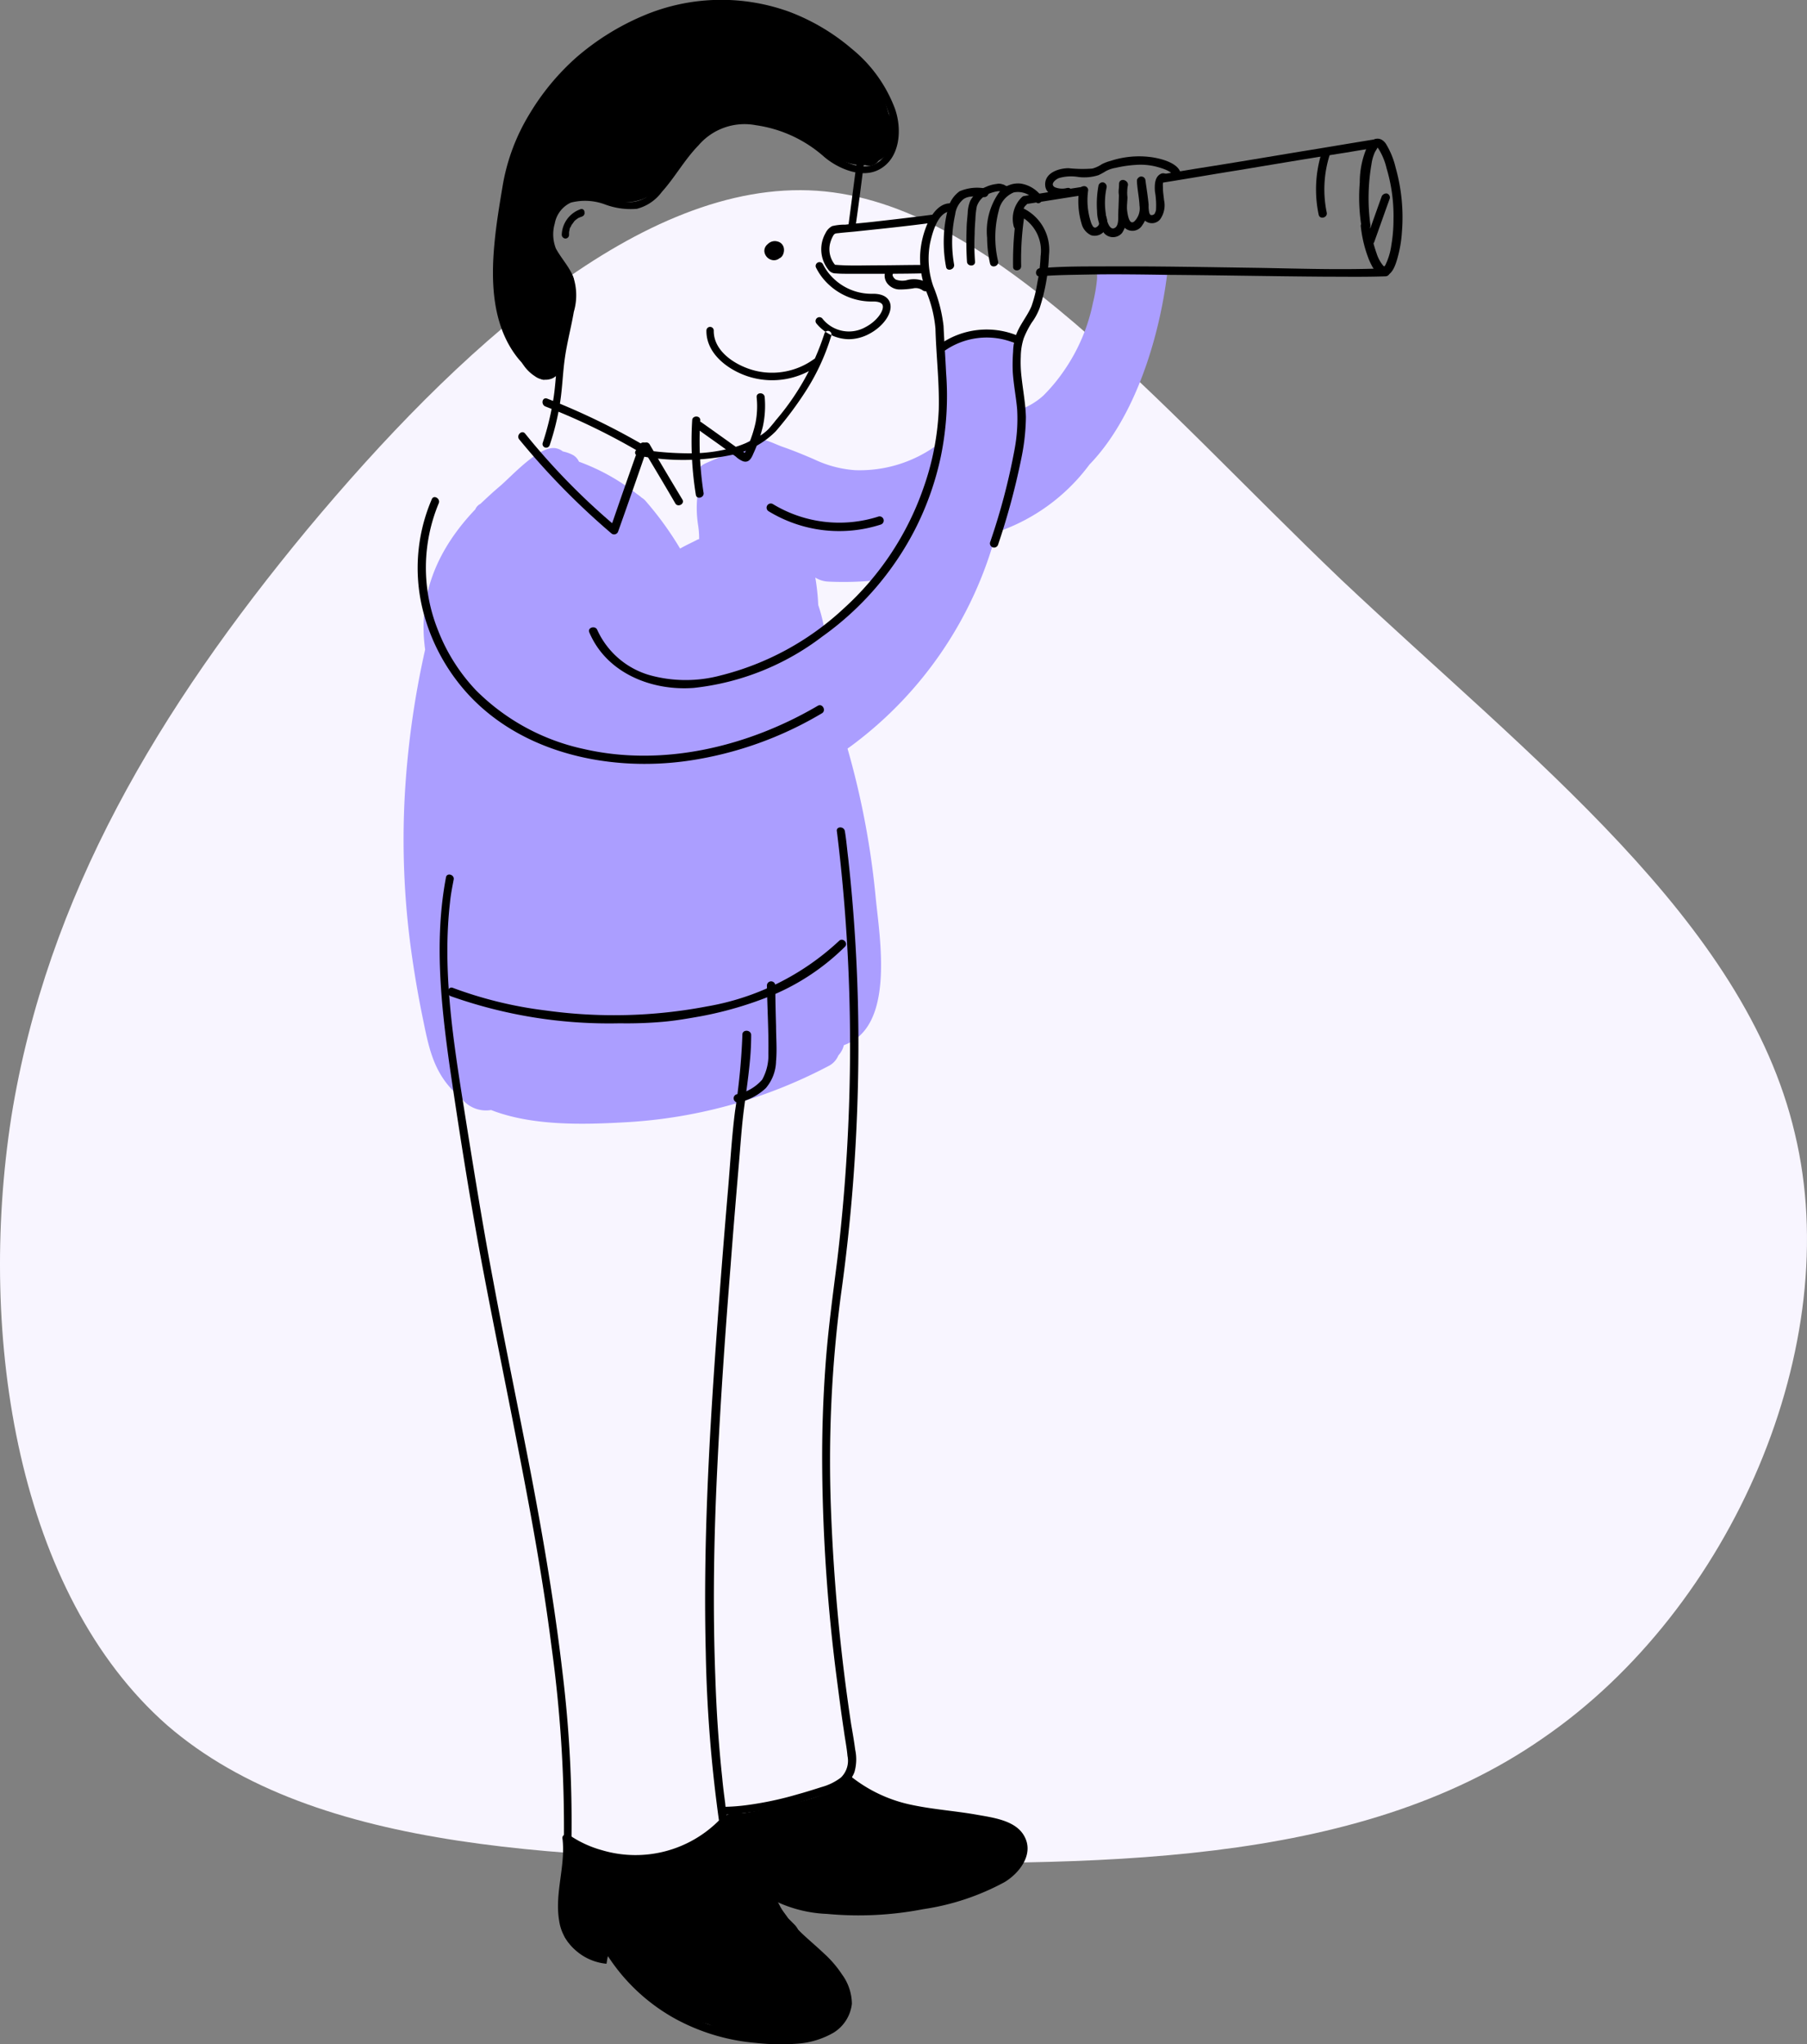 <svg xmlns="http://www.w3.org/2000/svg" width="152.085" height="172"><rect width="100%" height="100%" fill="#808080" stroke="none"/><path d="M25.857 44.549c-12.5 15.1-21.9 30.8-24.9 49.4-2.9 18.7.6 40.2 13.1 51.2 12.6 10.9 34.1 11.2 56 11.5 21.8.3 44 .6 59.8-10.4 15.9-10.9 25.5-33.1 21.2-50.9-4.2-17.9-22.3-31.6-38.2-46.6-15.8-15.1-29.5-31.7-44.1-32.7-14.7-1-30.4 13.5-42.9 28.5z" fill="#f8f5ff"/><path d="M86.132 155.109l-.092-.277a1.573 1.573 0 00-.432-.8 1.862 1.862 0 00-1.912-.493 23.378 23.378 0 00-3.577-.586c-1.079-.247-2.159-.524-3.238-.74-.463-.092-1.018-.154-1.573-.247-.154-.062-.278-.123-.432-.185-.308-.154-.586-.278-.894-.432a11.71 11.71 0 01-.833-.493 3.75 3.75 0 01-.432-.308 1.655 1.655 0 00-.493-.308h-.093c-.493-.463-.277-.74-.771-.339a13.2 13.2 0 01-3.978 1.665c-1.48.308-2.991.709-4.625.956-.678.093-1.141-.031-1.511.154-.586.308-.493.4-.894.863a7.98 7.98 0 01-1.141 1.141c-.185 0-.462.4-.648.493-3.176 1.727-5.4 1.634-9 .678-.031-.093-.092-.154-.123-.247a.979.979 0 00-1.758.216 28.116 28.116 0 00-.493 3.022c.031.093.031.185.062.278.092.987.216 2.806.247 3.793a4.541 4.541 0 003.546 2.313c.062-.308.093-.771.247-.771a1.885 1.885 0 00.432-.216 17.338 17.338 0 002.189 2.775c.123.123.277.463.4.586a8.743 8.743 0 002.1 1.357 11.618 11.618 0 002.344 1.11 7.219 7.219 0 00.771.216c.092.031.216.092.308.123a5.833 5.833 0 004.194 1.264 1.157 1.157 0 00.308.031 3.389 3.389 0 00.8-.062 4.532 4.532 0 003.33-.339 1.547 1.547 0 00.4-.154 1.511 1.511 0 01.216-.092h.031a1.765 1.765 0 00.863-.432 5.512 5.512 0 00.771-.678 1.563 1.563 0 00.277-.493.234.234 0 00.123-.062.989.989 0 00.154-.833 6.814 6.814 0 00-.154-.771 7.2 7.2 0 00-.648-1.511 6.023 6.023 0 00-1.973-2.066 22.065 22.065 0 00-1.357-1.85 1.566 1.566 0 00-.278-.4l-.555-.555a16.039 16.039 0 00-1.11-1.418c-.062-.062-.093-.123-.154-.185 2.652 1.2 6.013 1.11 8.757.771a11.261 11.261 0 005.612-.74 7.341 7.341 0 003.269-1.018 6.2 6.2 0 002.1-1.2 4.678 4.678 0 00.987-1.2.973.973 0 00.334-1.304z"/><path d="M96.249 22.662c-.586.123-1.357-.031-1.943.092-.062-.031-.093-.092-.154-.123a2.132 2.132 0 00-1.3.123c-.308.092-.247-.339-.4-.031-.185.339-.093.4-.123.771a13.889 13.889 0 01-.339 1.974 15.406 15.406 0 01-2.405 5.674 14.649 14.649 0 01-1.758 2.128 5.931 5.931 0 01-1.912 1.172c0-1.3.031-3.176-.092-4.5a1.552 1.552 0 00-1.388-1.449 2.9 2.9 0 00-.678-.37 3.485 3.485 0 00-2.929.524 1.489 1.489 0 00-1.418 1.48 31.146 31.146 0 01-.031 5.088c-.062.771 0 1.85-.678 2.344a11.017 11.017 0 01-6.753 2 9.575 9.575 0 01-3.454-.925c-.863-.37-1.758-.74-2.652-1.048-.771-.277-1.758-.863-2.59-.555a1.209 1.209 0 00-.432.247c-.092.062-.247.339-.339.37-1.048.463-2.1.894-3.145 1.357a1.473 1.473 0 00-.555 2.189 1.594 1.594 0 00-.062.339 9.329 9.329 0 00.031 2.621 7.335 7.335 0 01.093 1.2 1.094 1.094 0 00-.278.123c-.432.216-.894.432-1.326.678a27.441 27.441 0 00-2.96-4.07 1.7 1.7 0 00-.278-.216 3.491 3.491 0 00-.4-.308 17.593 17.593 0 00-4.872-2.714 1.225 1.225 0 00-.493-.555 3.229 3.229 0 00-.863-.308 1.341 1.341 0 00-.648-.278c-1.388-.185-3.669 2.374-4.656 3.207-.586.493-1.11.987-1.634 1.48a.907.907 0 00-.432.463c-3.053 3.207-4.872 7.061-4.224 11.779v.031a74.935 74.935 0 00-1.727 12.55 68.368 68.368 0 00.493 12.3 87.583 87.583 0 001.048 6.2c.463 2.251.833 4.286 2.5 6.013a.817.817 0 00.185.154 3.3 3.3 0 00.493.432 2.59 2.59 0 002.559 1.079c3.392 1.326 7.616 1.233 11.008 1.048a41.6 41.6 0 0017.453-4.78 1.743 1.743 0 00.771-.863 1.943 1.943 0 00.462-.863c4.317-1.511 3.022-8.942 2.683-12.365a69.15 69.15 0 00-2.374-12.581.425.425 0 01.123-.093 32.84 32.84 0 0012.4-18.1c.031 0 .031 0 .062-.031a16.156 16.156 0 007.771-5.674c3.885-4.009 5.92-10.793 6.568-16.22a2.885 2.885 0 00-2.008-.21zM69.915 52.388c-.185.154-.37.278-.555.432a13.372 13.372 0 00-.493-1.912 18.93 18.93 0 00-.247-2.313 2.233 2.233 0 001.079.339 27.364 27.364 0 003.885-.092 28.563 28.563 0 01-3.671 3.545z" fill="#ab9eff"/><path d="M75.123 11.376a2.669 2.669 0 00-.339-1.819 10.021 10.021 0 00-2.035-4.039 14.88 14.88 0 00-5.489-4.039 16.5 16.5 0 00-13.506.123 17.047 17.047 0 00-4.934 3.546 10.861 10.861 0 00-1.943 2 15.6 15.6 0 00-3.114 5.18 13.946 13.946 0 00-1.326 4.44v.185a19.144 19.144 0 00.339 10.7 13.171 13.171 0 00.74 1.881 3.557 3.557 0 00.555 1.2 3.414 3.414 0 00.956.925 1.482 1.482 0 001.511.154 1.6 1.6 0 00.8-1.079 2.165 2.165 0 00.031-.771 3.221 3.221 0 00-.123-.524c.185-.956.37-1.943.555-2.9.154-.74.308-1.511.432-2.282a7.587 7.587 0 00.062-.8c-.709-1.141-1.727-2.066-2-3.361a2.389 2.389 0 01-.216-.493.9.9 0 01-.062-.278c.154-.432.277-.863.432-1.3a3.292 3.292 0 012.035-1.48 2.418 2.418 0 011.048-.062 13.8 13.8 0 011.542.339 4.793 4.793 0 003.084-.092c1.573-.678 2.374-2.282 3.3-3.608a6.745 6.745 0 013.608-2.621 7.857 7.857 0 012.374-.308 1.629 1.629 0 01.4.031c.709.185 1.418.37 2.159.555a.854.854 0 00.277.031c.617.4 1.2.8 1.819 1.2a4.715 4.715 0 001.943 1.018 4.393 4.393 0 002.806.863.922.922 0 001.079-.339.03.03 0 00.031-.031 2.26 2.26 0 001.169-2.145zM68.833 59.38c-5.828 3.423-13.013 5.18-19.7 3.639a18.23 18.23 0 01-9.066-4.934 15.49 15.49 0 01-3.238-5.15 14.1 14.1 0 01.092-10.577c.185-.4-.432-.771-.586-.339a14.648 14.648 0 00-.524 10.114 16.337 16.337 0 002.714 5.242c4.5 5.828 12.427 7.647 19.427 6.63a30.6 30.6 0 0011.255-4.009c.339-.247 0-.833-.37-.617zM85.946 22.418a24.382 24.382 0 01.308-4.5c-.154.092-.278.154-.432.247a3.293 3.293 0 011.758 3.392 13.6 13.6 0 01-.278 2.251 10.876 10.876 0 01-.493 1.973c-.37.863-1.018 1.573-1.326 2.5a4.557 4.557 0 00-.216 1.3 15 15 0 00-.031 1.665c.062 1.079.278 2.128.37 3.176a13.948 13.948 0 01-.216 3.392 54.291 54.291 0 01-2.066 7.832.352.352 0 00.678.185 59.907 59.907 0 001.973-7.339 18.133 18.133 0 00.37-3.392c-.031-1.141-.247-2.251-.37-3.392a10.4 10.4 0 01-.062-1.7 5.2 5.2 0 01.247-1.542 7.691 7.691 0 01.678-1.326 5 5 0 00.678-1.264 16.333 16.333 0 00.771-4.409 3.892 3.892 0 00-2.251-3.978.351.351 0 00-.432.247 26.422 26.422 0 00-.339 4.687c-.031.432.648.432.678 0z"/><path d="M87.644 16.495a2.7 2.7 0 00-1.727-1.048 2.063 2.063 0 00-1.85.771 5.649 5.649 0 00-.987 3.793 10.071 10.071 0 00.247 2.159c.092.432.771.247.678-.185a8.765 8.765 0 01.062-4.286 2.1 2.1 0 011.264-1.511 1.788 1.788 0 011.85.8c.247.339.74-.154.463-.493z"/><path d="M84.868 15.693c-.185 0-.308-.154-.493-.185a.9.9 0 00-.493-.031 2.965 2.965 0 00-.894.247 2.594 2.594 0 00-1.326 1.172 3.011 3.011 0 00-.216 1.018c-.031.463-.093.894-.093 1.357a27.07 27.07 0 00.031 2.744c.031.432.709.432.678 0a19.732 19.732 0 01-.031-2.344c0-.4.031-.8.062-1.233a6.81 6.81 0 01.123-1.079 1.744 1.744 0 01.987-1.048 3.353 3.353 0 01.74-.216c.308-.062.586.216.925.216.432.093.432-.617 0-.617z"/><path d="M82.864 15.847a3.741 3.741 0 00-2.1.247 2.524 2.524 0 00-.987 1.511 11.153 11.153 0 00-.154 4.841c.062.432.74.247.678-.185a10.831 10.831 0 01.092-4.225 1.978 1.978 0 01.678-1.264c.493-.37 1.233-.216 1.789-.185a.371.371 0 000-.74z"/><path d="M80.119 17.112c-.956-.092-1.6.771-1.973 1.511a7.585 7.585 0 00-.709 2.96 7.734 7.734 0 00.555 3.022 10.527 10.527 0 01.74 3.053c.062 2.282.339 4.533.278 6.815a22.627 22.627 0 01-1.326 6.691 24.493 24.493 0 01-6.661 10.022 23.564 23.564 0 01-10.361 5.643 11.368 11.368 0 01-6.013-.031 6.964 6.964 0 01-4.379-3.793c-.154-.4-.833-.216-.678.185 1.449 3.454 5.273 4.965 8.819 4.687a21.655 21.655 0 0010.793-4.317 25.241 25.241 0 007.771-8.942 24.816 24.816 0 002.22-6.26 25.412 25.412 0 00.432-7c-.062-1.326-.154-2.621-.216-3.947a12.624 12.624 0 00-.863-3.33 7.04 7.04 0 01-.278-3.577c.185-.863.678-2.837 1.881-2.714.4.062.4-.617-.031-.678zM97.942 15.354c2.128-.339 4.255-.709 6.383-1.048 2.96-.493 5.89-.987 8.85-1.449l2.775-.463c.432-.062.247-.74-.185-.678-2.128.339-4.255.709-6.383 1.048-2.96.493-5.89.987-8.85 1.449l-2.775.463c-.463.093-.278.74.185.678zM86.348 17.173c1.634-.247 3.3-.524 4.934-.771a.361.361 0 00.247-.432.378.378 0 00-.432-.247c-1.634.247-3.3.524-4.934.771a.362.362 0 00-.247.432c.031.216.247.278.432.247z"/><path d="M114.532 19.054a10.749 10.749 0 00.678 2.775c.216.493.617 1.418 1.3 1.388.617-.031.894-.8 1.048-1.3a10.39 10.39 0 00.432-2.374 15.357 15.357 0 00-.524-5.427 6.907 6.907 0 00-.832-2.035c-.493-.678-1.172-.463-1.542.216a7.434 7.434 0 00-.648 3.053 15.4 15.4 0 00.123 3.577c.062.463.833.493.771 0a16.761 16.761 0 01.093-5.119 3.615 3.615 0 01.278-.987c.062-.123.154-.247.216-.37s.123 0 0-.062c.031.031.062.092.093.123a5.4 5.4 0 01.678 1.634 13.96 13.96 0 01.586 4.348 12.765 12.765 0 01-.185 2.159 5.451 5.451 0 01-.463 1.573.553.553 0 01-.154.216c.062-.031-.031-.031-.092-.123a3.043 3.043 0 01-.524-.987 11.757 11.757 0 01-.586-2.5c-.067-.456-.807-.24-.746.222zM77.498 22.293c-1.2 0-2.405.031-3.608.031-1.264 0-2.529.062-3.793-.062.092.031.154.062.247.093a2.05 2.05 0 01-.432-2.035 2.384 2.384 0 01.216-.493c.123-.216.247-.185.493-.216.524-.062 1.048-.093 1.573-.154 2.066-.216 4.163-.432 6.229-.709.432-.062.432-.74 0-.678-1.634.216-3.238.4-4.872.586-.8.092-1.6.154-2.405.247a4.378 4.378 0 00-1.11.123 1.278 1.278 0 00-.555.586 2.76 2.76 0 00.216 3.053.763.763 0 00.648.339c.37.031.709.031 1.079.031h1.881c1.388 0 2.806 0 4.194-.031.462-.031.462-.74 0-.709z"/><path d="M87.52 23.248c1.449-.123 2.929-.123 4.41-.154 2.1-.031 4.194 0 6.26.031 4.44.031 8.912.123 13.352.154 1.7 0 3.392.031 5.088-.031.432-.031.463-.709 0-.678-3.546.154-7.092.031-10.638-.031-4.44-.062-8.912-.154-13.352-.123-1.7 0-3.423 0-5.119.154-.432.031-.432.74 0 .678zM78.208 23.896a2.269 2.269 0 00-1.943-.308 1.63 1.63 0 01-.863-.062.719.719 0 01-.216-.216c-.031-.031 0-.031-.031-.062 0 0-.031-.093-.031-.031v-.093c.062-.185.062-.37-.123-.463a.316.316 0 00-.463.123 1.062 1.062 0 00.154 1.079 1.338 1.338 0 00.987.493 7.215 7.215 0 001.172-.092 1 1 0 01.833.185c.37.216.863-.247.524-.555zM85.916 16.68a2.536 2.536 0 00-.586 2.405.352.352 0 00.678-.185.951.951 0 01-.062-.247v-.524c0-.062.031-.092.031-.123.031-.092.031-.154.062-.247 0-.031 0-.031.031-.062.031-.062-.031.031 0 0s.031-.093.062-.123c.031-.062.093-.154.123-.216l.031-.031.031-.031.093-.093a.361.361 0 00-.493-.524zM111.233 12.857a10.309 10.309 0 00-.247 5.211c.093.432.771.247.678-.185a9.558 9.558 0 01.247-4.841.352.352 0 00-.678-.185zM116.289 16.525c-.432 1.2-.863 2.436-1.3 3.639a.352.352 0 00.678.185c.432-1.2.863-2.436 1.3-3.639a.351.351 0 00-.247-.432.438.438 0 00-.432.247zM64.702 43.023a11.413 11.413 0 009.436 1.11.352.352 0 00-.185-.678 10.778 10.778 0 01-8.912-1.048.352.352 0 00-.339.617zM94.185 15.477c0 .8-.031 1.6-.062 2.405-.031.37.093 1.172-.37 1.326-.216.062-.339-.123-.432-.277a2.427 2.427 0 01-.247-.925 5.96 5.96 0 01.062-2.22.378.378 0 00-.247-.432.351.351 0 00-.432.247 8.391 8.391 0 00-.123 2.159 3.291 3.291 0 00.586 1.85 1 1 0 001.511 0 2.269 2.269 0 00.37-1.542c.031-.833.062-1.7.062-2.529 0-.524-.679-.524-.679-.062z"/><path d="M94.242 15.539a1.891 1.891 0 00-.062.925c.031.308 0 .648 0 .956a2.3 2.3 0 00.524 1.788.97.97 0 001.449-.278 2.366 2.366 0 00.432-1.449c0-.74-.185-1.48-.216-2.22-.031-.432-.709-.463-.678 0 .031.678.185 1.357.216 2.035a1.529 1.529 0 01-.432 1.326c-.462.4-.586-.709-.617-.956-.031-.37.031-.709.031-1.079a2.5 2.5 0 01.031-.956.351.351 0 00-.247-.432.5.5 0 00-.432.339z"/><path d="M97.726 14.614c-.555.247-.555.956-.524 1.48a6.744 6.744 0 01.093 1.573.439.439 0 01-.062.185.311.311 0 01-.031.093c-.031.031-.031.062-.062.093.031-.062-.092.062-.062.031s-.062.031-.062.031c.062-.031-.031 0-.062 0 .062-.031 0 0-.031 0h-.062c-.062-.031.031.031-.031-.031-.062-.031 0 .031-.031-.031l-.031-.031c0-.031-.062-.123-.031-.062a2.534 2.534 0 01-.062-.709c-.062-.709-.185-1.418-.278-2.128a.361.361 0 00-.432-.247.378.378 0 00-.247.432c.093.648.216 1.3.247 1.973a4.1 4.1 0 00.093.863 1.026 1.026 0 00.432.524.9.9 0 001.141-.185 2.032 2.032 0 00.339-1.634c-.031-.339-.093-.678-.093-1.018 0-.216-.062-.586.185-.678a.328.328 0 00.123-.463.479.479 0 00-.463-.062z"/><path d="M89.802 15.817a1.634 1.634 0 01-1.018-.062c-.432-.247.031-.648.339-.771a3.647 3.647 0 011.634-.093 3.937 3.937 0 001.7-.154 6.118 6.118 0 00.617-.339 2.651 2.651 0 01.833-.278 10.221 10.221 0 011.7-.247 5.393 5.393 0 011.727.154c.339.093 1.388.37 1.388.8a.34.34 0 00.678 0c.031-1.079-1.665-1.48-2.467-1.6a7.694 7.694 0 00-3.454.308 3.617 3.617 0 00-.74.278 2.7 2.7 0 01-.8.37 10.922 10.922 0 01-2-.031c-.8 0-2 .37-1.974 1.388s1.326 1.141 2.1.956c.37-.092.185-.771-.247-.678z"/><path d="M90.819 16.032a6.606 6.606 0 00.216 2.806 1.468 1.468 0 00.8.956 1.047 1.047 0 001.018-.247 1.313 1.313 0 00.185-1.48c-.216-.4-.8-.031-.586.339a.558.558 0 01.031.493c0 .031-.031.062-.062.092s0 .031-.062.062l-.031.031s-.093.062-.031.031c0 0-.123.031-.062.031h-.123c-.062 0 .031 0-.062-.031l-.031-.031c-.031-.031-.062-.062-.062-.093a.9.9 0 01-.123-.247A5.93 5.93 0 0191.587 16a.342.342 0 00-.339-.339.436.436 0 00-.432.37zM45.892 34.195a54.747 54.747 0 018.326 4.07c.37.216.74-.37.339-.586a58.21 58.21 0 00-8.48-4.132c-.432-.185-.586.463-.185.648z"/><path d="M53.816 37.466a644.473 644.473 0 00-2.467 7.061c.185-.062.4-.092.586-.154a56.738 56.738 0 01-7.74-7.894c-.277-.339-.771.154-.493.493a62.4 62.4 0 007.74 7.894.357.357 0 00.586-.154 644.473 644.473 0 002.467-7.061.352.352 0 00-.678-.185z"/><path d="M54.094 37.731c.925 1.542 1.85 3.084 2.744 4.625.216.37.833.031.586-.339-.925-1.542-1.85-3.084-2.744-4.625a.338.338 0 10-.586.339zM59.212 41.445a28.572 28.572 0 01-.277-6.075c.031-.432-.678-.432-.678 0a28.334 28.334 0 00.308 6.26c.062.432.74.247.648-.185z"/><path d="M58.749 36.131c.833.617 1.7 1.2 2.529 1.819l.648.463a1.928 1.928 0 00.617.4c.493.154.709-.277.863-.648a12.554 12.554 0 00.8-2.282 8.253 8.253 0 00.154-2.467c-.031-.432-.709-.432-.678 0a7.254 7.254 0 01-.093 2.158 10.563 10.563 0 01-.648 1.974 2.733 2.733 0 01-.247.524c-.031.031-.031.062-.062.123.093-.031.123-.031.062-.062-.031-.062-.216-.154-.277-.185-.37-.277-.74-.524-1.11-.8-.74-.524-1.511-1.079-2.251-1.6-.339-.277-.678.308-.308.586zM37.935 83.817a39.834 39.834 0 0014.215 2.282 35.249 35.249 0 003.608-.123c1.079-.092 2.128-.277 3.176-.462a30.78 30.78 0 006.167-1.819 19.287 19.287 0 006.013-4.039c.308-.308-.185-.8-.493-.493a21.658 21.658 0 01-11.13 5.517 41.729 41.729 0 01-13.568.339 34.2 34.2 0 01-7.832-1.911c-.4-.123-.586.555-.154.709z"/><path d="M48.05 156.806a104.024 104.024 0 00-.709-16.1c-.648-5.55-1.573-11.039-2.621-16.528-1.048-5.458-2.189-10.916-3.207-16.4-.987-5.211-1.819-10.484-2.652-15.726-.833-5.3-1.6-10.762-.987-16.127.062-.648.185-1.264.308-1.912.093-.432-.586-.617-.648-.185-.987 5.211-.432 10.608.308 15.85.771 5.273 1.6 10.546 2.559 15.788 1.018 5.489 2.159 10.947 3.207 16.4 1.079 5.52 2.1 11.07 2.806 16.651a111.62 111.62 0 011.048 16.343c0 .648-.031 1.3-.062 1.943-.062.432.617.432.648 0z"/><path d="M62.484 87.056a55.751 55.751 0 01-.617 6.414c-.278 2.159-.4 4.348-.586 6.537a929.46 929.46 0 00-1.018 12.982c-.617 8.665-1.079 17.33-.863 26.025a117.724 117.724 0 001.141 14.37c.031-.123.062-.216.093-.339a9.921 9.921 0 01-9.991 2.621 9.136 9.136 0 01-2.775-1.3c-.37-.247-.709.339-.339.586a11.055 11.055 0 0011.286.432 8.475 8.475 0 002.251-1.788c.216-.247.154-.4.123-.709-.062-.4-.123-.8-.154-1.172-.093-.709-.185-1.388-.247-2.1-.308-2.868-.493-5.7-.586-8.572-.216-5.766-.123-11.5.154-17.268.278-5.8.678-11.594 1.141-17.36.216-2.9.462-5.8.709-8.727.123-1.449.216-2.868.4-4.317.185-1.418.4-2.837.524-4.255.062-.678.092-1.388.092-2.066-.062-.432-.74-.432-.74 0z"/><path d="M64.547 82.918c.031 1.912.154 3.824.123 5.735a4.183 4.183 0 01-.524 2.189 3.818 3.818 0 01-2.159 1.233.352.352 0 00.185.678 4.81 4.81 0 002.282-1.2 3.608 3.608 0 00.863-2.282c.092-.956 0-1.974 0-2.929-.031-1.141-.062-2.251-.062-3.392a.355.355 0 10-.709-.031zM70.436 69.942a147.288 147.288 0 011.11 18.07 152.979 152.979 0 01-1.079 18.008c-.37 2.93-.771 5.859-.987 8.819s-.308 5.89-.278 8.85a146.479 146.479 0 001.233 17.607c.185 1.419.37 2.868.586 4.286.093.709.247 1.449.308 2.159a1.969 1.969 0 01-.555 1.819 4.751 4.751 0 01-1.634.8c-.678.216-1.357.432-2.035.617a28.243 28.243 0 01-4.194.894 16.452 16.452 0 01-2.128.154.34.34 0 000 .678 30.438 30.438 0 008.418-1.665c1.079-.339 2.282-.771 2.714-1.943a3.888 3.888 0 00.062-1.881c-.092-.709-.216-1.418-.339-2.128a161.292 161.292 0 01-1.7-18.07 106.97 106.97 0 01.833-18.039 151.689 151.689 0 001.449-18.286 142.661 142.661 0 00-.833-18.5c-.093-.74-.154-1.511-.278-2.251-.062-.432-.74-.432-.678 0z"/><path d="M71.301 149.992a12.4 12.4 0 004.132 2.189 26.069 26.069 0 004.379.8 22.626 22.626 0 014.533.863 1.9 1.9 0 011.48 1.388 2.385 2.385 0 01-.987 2.1 10.749 10.749 0 01-3.145 1.573 31.9 31.9 0 01-3.361.925 29.626 29.626 0 01-7.74.617c-2.405-.154-5.15-.648-7-2.344-.339-.308-.833.185-.493.493a11.047 11.047 0 006.506 2.436 28.572 28.572 0 008.11-.4 20.617 20.617 0 006.846-2.282c1.264-.771 2.5-2.374 1.634-3.885-.74-1.326-2.683-1.542-4.039-1.788-1.758-.308-3.577-.432-5.335-.8a12.129 12.129 0 01-5.119-2.344c-.247-.308-.771.185-.4.463z"/><path d="M60.816 156.867c.8.555 1.6 1.11 2.344 1.7a6.691 6.691 0 011.758 1.85 12.334 12.334 0 001.233 1.881 18.927 18.927 0 001.6 1.542 10.549 10.549 0 012.929 3.361 2.433 2.433 0 01.154 2.066 2.4 2.4 0 01-.771.987 5.413 5.413 0 01-2.652.956 14.483 14.483 0 01-3.269.031 17.5 17.5 0 01-6.136-1.573 15.506 15.506 0 01-7.277-7.246c-.185-.4-.771-.062-.586.339a15.962 15.962 0 006.63 7.061 17.16 17.16 0 006.846 2.066 18.754 18.754 0 003.484.062 7.05 7.05 0 003.053-.925 3.282 3.282 0 001.542-2.436 4.241 4.241 0 00-.833-2.467 9.114 9.114 0 00-1.511-1.758c-1.326-1.264-2.775-2.282-3.669-3.916a5.765 5.765 0 00-1.85-2.189c-.863-.709-1.788-1.357-2.714-1.973-.339-.278-.678.339-.308.586z"/><path d="M47.34 154.678c.278 2.313-.678 4.625-.277 6.938a3.808 3.808 0 001.634 2.621 2.665 2.665 0 002.744.154c.4-.216.031-.833-.339-.586a2.023 2.023 0 01-2.374-.4 3.715 3.715 0 01-1.018-2.744c-.031-2 .617-3.947.37-5.982-.092-.432-.8-.432-.74 0zM79.379 29.603a6.181 6.181 0 016.013-.74c.4.185.771-.432.339-.586a6.844 6.844 0 00-6.691.74c-.37.247-.031.863.339.586zM65.565 20.566a.744.744 0 00-.833-.092.711.711 0 00-.4.678.83.83 0 00.586.709.733.733 0 00.8-.247 1.14 1.14 0 00.216-.432.663.663 0 000-.247.6.6 0 00-.092-.308.453.453 0 00-.185-.154.247.247 0 00-.247.031 2.346 2.346 0 00-.617.617.28.28 0 000 .308.324.324 0 00.278.154h-.062c.031 0 .062 0 .062.031a.107.107 0 01-.062-.031l.185.092a.494.494 0 00.462.031.663.663 0 00.278-.37.9.9 0 00.031-.493.7.7 0 00-.524-.524.815.815 0 00-.709.123.906.906 0 00-.308.37.457.457 0 00.062.4 1.082 1.082 0 00.617.37.782.782 0 00.37.062.54.54 0 00.37-.4.564.564 0 00-.092-.493.606.606 0 00-.524-.278.737.737 0 00-.74.74.527.527 0 00.432.493.546.546 0 00.524-.247.424.424 0 00.031-.339c-.031-.062-.062-.154-.154-.185a.328.328 0 00-.247-.031.306.306 0 00-.216.37v-.088a.108.108 0 01.031-.062c-.031.031-.031 0 .031-.031l-.031.031c0 .031.062-.031.031-.031h-.031a.108.108 0 00.062-.031c-.031 0-.031 0-.062.031h.062a.108.108 0 01.062.031c.031.031.031.031.031 0s.031.062.031.031a.03.03 0 00-.031-.031.108.108 0 00.031.062c0-.031 0-.031-.031-.062v.093c0-.031.031-.062.031-.093a.108.108 0 01-.031.062c0-.031.031-.031.031-.062l-.031.031.031-.031a.108.108 0 00.062-.031.108.108 0 00-.062.031c.031 0 .062-.031.123-.031h-.062a.113.113 0 01.093.031.108.108 0 01-.062-.031c.031 0 .031.031.062.031.062.031-.062-.062 0 0 .031.031-.062-.062 0-.031a.03.03 0 00.031.031.108.108 0 00-.031-.062c0 .031.031.062.031.092v-.092c0 .031 0 .062-.031.062a.108.108 0 01.031-.062.03.03 0 01-.031.031c-.031.062.031-.031.031-.031l.031-.031a.03.03 0 00-.031.031.108.108 0 00.062-.031h.123a2 2 0 01-.4-.123.108.108 0 01.062.031.671.671 0 01-.154-.093l.031.031h-.031l-.031-.031c-.031-.031.031.062.031.031a.03.03 0 00-.031-.031.108.108 0 00.031.062v.062a.108.108 0 01-.031.062c0-.031.031-.031.031-.062l-.031.031.031-.031.031-.031c.031-.031-.062.031-.031.031a.03.03 0 00.031-.031.108.108 0 00.062-.031.108.108 0 00-.062.031.278.278 0 01.154-.031h-.031c.062 0 .092.031.154.031a.108.108 0 01-.062-.031c.031 0 .031.031.062.031l-.031-.031a.03.03 0 01.031.031l.031.031c.031.031-.031-.062-.031-.031s.031.031.031.062a.108.108 0 00-.031-.062c0 .031.031.062.031.093v-.062a.725.725 0 01-.062.247.108.108 0 01.031-.062c0 .031 0 .031-.031.062s-.062.031.031-.031l-.031.031.031-.031a.108.108 0 00.062-.031h.062a.108.108 0 01.062.031c-.062-.031-.093-.062-.154-.092a.521.521 0 00-.308-.093l.278.463.031-.031.062-.062c.031-.031.062-.093.123-.123.031-.031.092-.062.123-.123.031-.031.092-.062.031-.031.031-.031.062-.031.062-.062a2.273 2.273 0 01-.432-.123.108.108 0 00-.031-.062.185.185 0 01.031.123v-.031a1.335 1.335 0 01-.031.154.108.108 0 01.031-.062c0 .031-.031.062-.062.092l-.031.031-.031.031c-.062.062.062-.031 0 0-.031.031-.062.031-.093.062a.108.108 0 00.062-.031c-.031 0-.062.031-.093.031h.062c-.031 0-.093-.031-.123-.031a.108.108 0 01.062.031c-.031 0-.062-.031-.092-.031l-.031-.031-.031-.031c-.031-.031.031.062 0 .031s-.031-.062-.062-.092a.108.108 0 00.031.062c0-.031-.031-.062-.031-.092v.092a.113.113 0 01.031-.092.107.107 0 01-.031.062.107.107 0 01.031-.062c.031-.031-.062.062 0 .031l.031-.031c.031-.031.062-.031-.031 0l.031-.031a.108.108 0 00.062-.031.108.108 0 00-.062.031.185.185 0 01.123-.031h-.062a.113.113 0 01.092.031.108.108 0 01-.062-.031c.031 0 .031.031.062.031s.031.031-.031-.031a.03.03 0 01.031.031.3.3 0 00.432 0c.216-.154.247-.339.123-.463zM71.43 28.541a3.6 3.6 0 01-2.707-1.313.325.325 0 01.487-.431 2.839 2.839 0 003.645.719c.957-.5 1.549-1.372 1.439-1.812-.074-.3-.539-.338-.811-.337a5.281 5.281 0 01-3.732-1.424 4.934 4.934 0 01-1.082-1.451.325.325 0 01.594-.261 4.379 4.379 0 00.952 1.258 4.6 4.6 0 003.266 1.228c1.075 0 1.366.518 1.444.83.2.8-.577 1.918-1.767 2.544a3.7 3.7 0 01-1.728.45zM72.01 19.023c.247-1.7.462-3.392.678-5.119.031-.154-.154-.308-.308-.308-.185 0-.277.154-.308.308-.216 1.634-.432 3.3-.648 4.934a.293.293 0 00.216.37.251.251 0 00.37-.185zM53.662 38.327a19.955 19.955 0 008.11-.092 7.211 7.211 0 003.515-1.943 29.8 29.8 0 002.652-3.577 18.515 18.515 0 002.035-4.5.303.303 0 00-.586-.154 21.164 21.164 0 01-4.1 7.308c-.185.247-.4.493-.586.709a3.8 3.8 0 01-.894.678 9.051 9.051 0 01-1.758.8 13.367 13.367 0 01-3.824.586 26.192 26.192 0 01-4.379-.339c-.4-.123-.555.463-.185.524zM48.852 17.605a2.36 2.36 0 00-1.573 2.158.332.332 0 00.308.308.309.309 0 00.308-.308v-.247c.031-.093.031-.185.062-.278a.16.16 0 01.062-.123c0-.031.031-.031.031-.062a.672.672 0 01.154-.247c0-.031.031-.031.031-.062a.424.424 0 00.092-.123 1.343 1.343 0 01.216-.185c-.062.031.031 0 .031-.031.031 0 .031-.031.062-.031a.234.234 0 01.123-.062c.031-.031.093-.031.123-.062.093-.031-.062.031.031 0a.108.108 0 00.062-.031.306.306 0 00.216-.37.248.248 0 00-.339-.247z"/><path d="M68.46 30.248a6 6 0 01-4.841.956c-1.573-.37-3.577-1.573-3.546-3.392a.308.308 0 00-.617 0c-.031 2.035 2 3.454 3.793 3.947a6.6 6.6 0 005.52-.956c.308-.277 0-.8-.308-.555zM46.261 37.463a21.576 21.576 0 00.894-3.7c.185-1.233.216-2.5.4-3.731.185-1.264.524-2.529.74-3.793a4.949 4.949 0 00-.062-2.991c-.37-.863-1.018-1.542-1.449-2.344a3.256 3.256 0 01-.092-2.1 2.411 2.411 0 011.357-1.758 4.808 4.808 0 012.868.154 6.166 6.166 0 002.683.37 3.783 3.783 0 002.1-1.418c1.11-1.233 1.912-2.714 3.084-3.916a5.1 5.1 0 014.841-1.7 10.973 10.973 0 015.766 2.683c1.172.987 3.145 1.819 4.595 1.048 1.819-.956 1.943-3.454 1.326-5.15a11.858 11.858 0 00-3.608-5 17.748 17.748 0 00-5.242-3.114 16.8 16.8 0 00-12.365.339 21.178 21.178 0 00-5.55 3.454 20.217 20.217 0 00-4.009 4.841 17.009 17.009 0 00-2.22 5.92c-.278 1.665-.555 3.3-.709 5-.308 3.3-.154 7 2.066 9.682a8.942 8.942 0 001.912 1.665c.339.216.648-.308.308-.524a7.764 7.764 0 01-3.084-3.854 12.982 12.982 0 01-.709-4.872 34.26 34.26 0 01.493-5.026 22.229 22.229 0 011.357-5.427 19.891 19.891 0 013.33-5.242 23.1 23.1 0 012.159-2.1 21.345 21.345 0 018.788-4.07 17.666 17.666 0 016.229.278 15.119 15.119 0 019.621 6.846 7.224 7.224 0 01.987 2.868 3.36 3.36 0 01-.987 2.744c-1.449 1.2-3.454-.093-4.656-1.048-2.806-2.189-7.216-3.824-10.33-1.326a20.33 20.33 0 00-3.053 3.639 8.081 8.081 0 01-1.7 1.85 2.979 2.979 0 01-2.559.154c-1.6-.4-3.639-1.11-4.934.37a4.237 4.237 0 00-.648 3.978c.4.8 1.018 1.449 1.418 2.251a4.691 4.691 0 010 3.114c-.247 1.2-.524 2.405-.678 3.608-.154 1.233-.185 2.467-.4 3.669a23 23 0 01-.863 3.484.307.307 0 00.586.185z"/></svg>